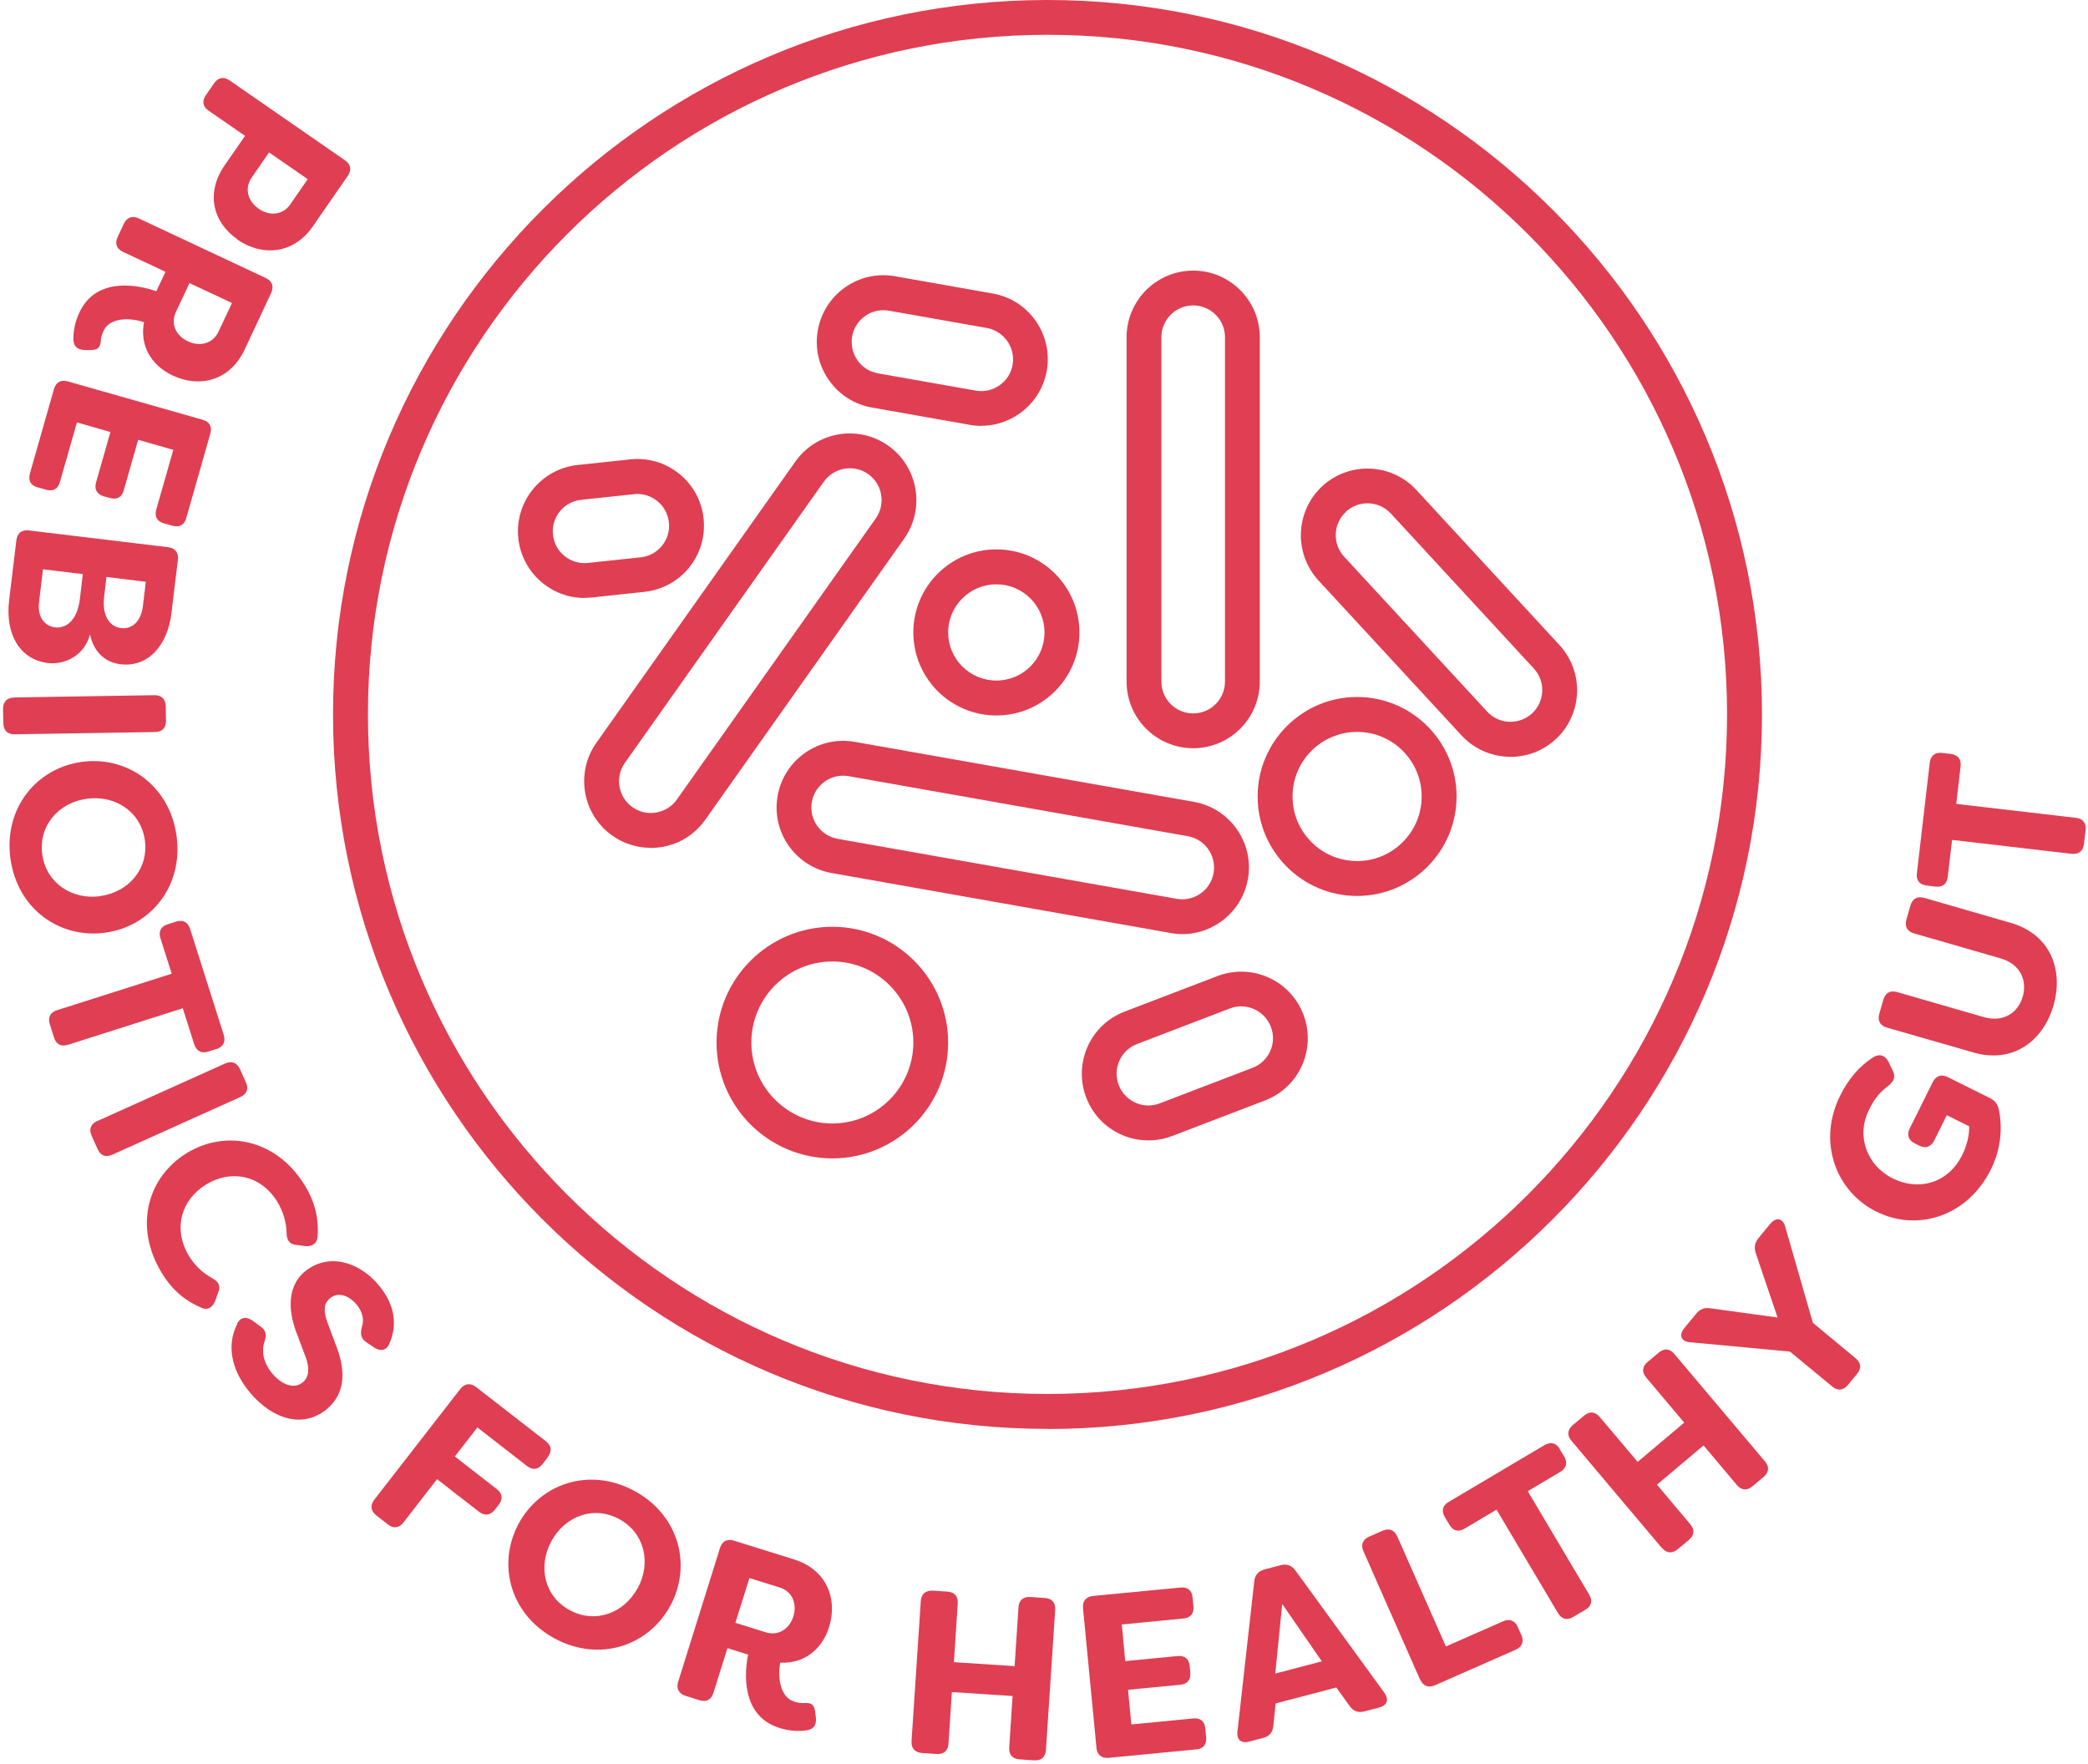 <?xml version="1.0" encoding="UTF-8"?> <svg xmlns="http://www.w3.org/2000/svg" width="174" height="147" viewBox="0 0 174 147" fill="none"><g id="Isolation_Mode" clip-path="url(#clip0_30_271)"><path id="Vector" d="M87.292 119.07C54.462 119.07 27.752 92.36 27.752 59.53C27.752 26.7 54.472 0 87.292 0C120.112 0 146.832 26.71 146.832 59.54C146.832 92.37 120.122 119.08 87.292 119.08V119.07ZM87.292 2.9C56.062 2.9 30.662 28.31 30.662 59.53C30.662 90.75 56.062 116.16 87.292 116.16C118.522 116.16 143.922 90.76 143.922 59.53C143.922 28.3 118.522 2.9 87.292 2.9Z" fill="#E03E52"></path><path id="Vector_2" d="M19.792 19.95C17.772 18.55 17.092 16.13 18.732 13.76L20.422 11.32L17.392 9.23C16.902 8.89 16.812 8.43 17.152 7.94L17.832 6.95C18.172 6.46 18.642 6.36 19.132 6.7L28.752 13.36C29.242 13.7 29.322 14.18 28.972 14.67L26.072 18.86C24.422 21.25 21.782 21.35 19.772 19.96L19.792 19.95ZM21.542 17.39C22.462 18.03 23.572 17.93 24.192 17.03L25.642 14.93L22.422 12.7L20.972 14.8C20.352 15.69 20.652 16.77 21.542 17.38V17.39Z" fill="#E03E52"></path><path id="Vector_3" d="M13.022 24.28L13.792 22.65L10.252 20.99C9.712 20.73 9.552 20.3 9.802 19.75L10.312 18.66C10.572 18.12 11.012 17.94 11.562 18.2L22.152 23.17C22.692 23.43 22.842 23.88 22.592 24.42L20.382 29.14C19.152 31.75 16.612 32.34 14.392 31.29C12.582 30.44 11.632 28.78 12.002 26.85C10.692 26.41 9.122 26.52 8.642 27.54C8.472 27.91 8.402 28.13 8.402 28.41C8.342 29 8.132 29.16 7.552 29.17H7.122C6.542 29.17 6.162 28.93 6.122 28.37C6.092 27.61 6.252 26.81 6.622 26.03C8.042 23 11.582 23.76 13.032 24.27L13.022 24.28ZM14.662 25.99C14.192 26.99 14.662 27.98 15.652 28.44C16.672 28.92 17.742 28.63 18.202 27.65L19.332 25.25L15.792 23.59L14.662 25.99Z" fill="#E03E52"></path><path id="Vector_4" d="M14.452 37.49L11.512 36.65L10.312 40.86C10.152 41.44 9.742 41.66 9.162 41.5L8.662 41.36C8.082 41.2 7.842 40.78 8.002 40.21L9.202 36L6.412 35.2L4.992 40.17C4.832 40.75 4.422 40.97 3.842 40.81L3.132 40.61C2.552 40.45 2.332 40.04 2.492 39.46L4.492 32.44C4.652 31.86 5.072 31.62 5.642 31.78L16.892 34.98C17.472 35.14 17.692 35.57 17.522 36.15L15.522 43.17C15.362 43.75 14.952 43.97 14.372 43.81L13.662 43.61C13.082 43.45 12.862 43.04 13.022 42.46L14.442 37.49H14.452Z" fill="#E03E52"></path><path id="Vector_5" d="M3.992 55.25C1.682 54.97 0.412 52.89 0.762 50.01L1.362 45.03C1.432 44.43 1.802 44.13 2.402 44.2L14.012 45.6C14.612 45.67 14.892 46.06 14.822 46.65L14.292 51.07C13.962 53.8 12.342 55.63 10.032 55.35C8.922 55.22 7.832 54.48 7.502 52.86C7.032 54.67 5.362 55.41 3.992 55.25ZM4.592 52.28C5.472 52.39 6.432 51.74 6.652 49.95L6.902 47.84L3.582 47.44L3.252 50.19C3.102 51.4 3.712 52.18 4.602 52.28H4.592ZM12.142 48.48L8.872 48.08L8.682 49.69C8.472 51.42 9.212 52.23 10.082 52.34C11.082 52.46 11.762 51.68 11.902 50.55L12.152 48.47L12.142 48.48Z" fill="#E03E52"></path><path id="Vector_6" d="M1.162 58.12L12.862 57.93C13.462 57.92 13.802 58.26 13.812 58.86L13.832 60.06C13.832 60.66 13.522 60.99 12.922 61L1.222 61.19C0.622 61.19 0.292 60.88 0.282 60.28L0.252 59.09C0.252 58.49 0.562 58.14 1.162 58.13V58.12Z" fill="#E03E52"></path><path id="Vector_7" d="M6.812 63.49C10.592 62.97 14.132 65.45 14.712 69.65C15.292 73.85 12.552 77.2 8.772 77.72C4.992 78.24 1.452 75.76 0.872 71.56C0.292 67.36 3.032 64.01 6.812 63.49ZM8.352 74.67C10.732 74.34 12.392 72.39 12.072 70.02C11.742 67.64 9.612 66.24 7.242 66.56C4.862 66.89 3.192 68.82 3.522 71.2C3.852 73.58 5.982 75 8.362 74.68L8.352 74.67Z" fill="#E03E52"></path><path id="Vector_8" d="M18.052 87.41L17.352 87.63C16.782 87.81 16.362 87.58 16.182 87.01L15.232 84.02L5.672 87.06C5.102 87.24 4.682 87.03 4.502 86.46L4.152 85.35C3.972 84.78 4.182 84.36 4.752 84.18L14.312 81.14L13.372 78.19C13.192 77.62 13.402 77.2 13.972 77.02L14.672 76.8C15.242 76.62 15.662 76.83 15.842 77.41L18.642 86.23C18.822 86.8 18.612 87.23 18.042 87.42L18.052 87.41Z" fill="#E03E52"></path><path id="Vector_9" d="M8.102 93.42L18.762 88.62C19.312 88.37 19.752 88.56 20.002 89.1L20.492 90.19C20.742 90.74 20.572 91.17 20.022 91.42L9.362 96.22C8.812 96.47 8.382 96.3 8.132 95.75L7.642 94.66C7.392 94.11 7.552 93.66 8.102 93.41V93.42Z" fill="#E03E52"></path><path id="Vector_10" d="M15.572 96.08C18.802 94.12 23.022 94.88 25.412 98.8C26.322 100.29 26.552 101.64 26.472 103C26.442 103.58 26.062 103.89 25.462 103.84L24.702 103.74C24.112 103.69 23.882 103.33 23.882 102.72C23.862 101.83 23.572 100.91 23.132 100.18C21.722 97.86 19.212 97.46 17.182 98.7C15.152 99.94 14.352 102.35 15.752 104.67C16.192 105.4 16.872 106.07 17.662 106.5C18.202 106.79 18.422 107.15 18.182 107.7L17.922 108.43C17.672 108.99 17.302 109.19 16.812 108.99C15.522 108.44 14.402 107.6 13.472 106.06C11.092 102.14 12.352 98.04 15.582 96.08H15.572Z" fill="#E03E52"></path><path id="Vector_11" d="M19.762 110.3C20.042 109.73 20.552 109.7 21.062 110.06L21.752 110.57C22.202 110.9 22.222 111.27 22.032 111.83C21.772 112.63 21.962 113.6 22.702 114.47C23.552 115.47 24.562 115.76 25.242 115.18C25.762 114.74 25.832 113.99 25.432 112.98L24.772 111.22C24.132 109.66 23.762 107.38 25.342 106.01C27.232 104.4 29.802 105.03 31.522 107.05C32.892 108.66 33.152 110.39 32.452 111.96C32.212 112.55 31.702 112.63 31.192 112.3L30.532 111.85C30.062 111.54 30.012 111.15 30.152 110.6C30.372 109.96 30.212 109.3 29.692 108.68C29.062 107.94 28.152 107.62 27.482 108.2C27.112 108.51 26.852 109.01 27.292 110.22L27.952 111.98C28.992 114.58 28.572 116.23 27.302 117.37C25.282 119.09 22.732 118.28 20.862 116.08C19.222 114.15 18.882 112.02 19.782 110.31L19.762 110.3Z" fill="#E03E52"></path><path id="Vector_12" d="M45.662 121.42L45.212 122C44.842 122.47 44.382 122.53 43.912 122.16L39.782 118.95L37.902 121.37L41.402 124.09C41.872 124.46 41.932 124.92 41.562 125.39L41.242 125.8C40.872 126.27 40.402 126.35 39.922 125.98L36.422 123.26L33.622 126.87C33.252 127.34 32.792 127.4 32.322 127.03L31.372 126.29C30.902 125.92 30.822 125.45 31.192 124.97L38.362 115.74C38.732 115.27 39.212 115.22 39.682 115.59L45.492 120.1C45.962 120.47 46.022 120.93 45.652 121.4L45.662 121.42Z" fill="#E03E52"></path><path id="Vector_13" d="M43.202 127C45.002 123.64 49.092 122.22 52.832 124.22C56.572 126.22 57.672 130.4 55.882 133.77C54.082 137.13 49.992 138.55 46.252 136.55C42.512 134.55 41.412 130.37 43.202 127ZM53.162 132.31C54.292 130.19 53.692 127.7 51.572 126.57C49.452 125.44 47.072 126.34 45.932 128.46C44.802 130.58 45.382 133.06 47.502 134.19C49.622 135.32 52.022 134.43 53.152 132.31H53.162Z" fill="#E03E52"></path><path id="Vector_14" d="M62.342 137.88L60.622 137.34L59.452 141.07C59.272 141.64 58.862 141.86 58.292 141.68L57.142 141.32C56.572 141.14 56.332 140.72 56.512 140.15L60.002 128.99C60.182 128.42 60.612 128.21 61.182 128.39L66.152 129.94C68.902 130.8 69.822 133.24 69.092 135.58C68.502 137.48 66.972 138.65 65.022 138.55C64.762 139.91 65.092 141.45 66.162 141.79C66.552 141.91 66.782 141.94 67.062 141.91C67.652 141.89 67.842 142.07 67.932 142.65L67.982 143.07C68.062 143.64 67.882 144.05 67.332 144.17C66.582 144.3 65.762 144.25 64.952 143.99C61.752 142.99 62.032 139.39 62.342 137.88ZM63.812 136.02C64.862 136.35 65.782 135.74 66.112 134.71C66.442 133.64 66.022 132.61 64.982 132.29L62.452 131.5L61.282 135.23L63.812 136.02Z" fill="#E03E52"></path><path id="Vector_15" d="M75.962 145.09L76.732 133.42C76.772 132.82 77.142 132.52 77.742 132.55L78.942 132.63C79.542 132.67 79.852 133.02 79.812 133.62L79.492 138.51L84.552 138.84L84.872 133.95C84.912 133.35 85.262 133.04 85.862 133.08L87.062 133.16C87.662 133.2 87.972 133.55 87.932 134.15L87.162 145.82C87.122 146.42 86.772 146.73 86.172 146.69L84.972 146.61C84.372 146.57 84.062 146.22 84.102 145.62L84.382 141.33L79.322 141L79.042 145.29C79.002 145.89 78.652 146.2 78.052 146.16L76.852 146.08C76.252 146.04 75.922 145.69 75.962 145.09Z" fill="#E03E52"></path><path id="Vector_16" d="M93.482 135.37L93.772 138.42L98.132 138C98.732 137.94 99.092 138.24 99.142 138.84L99.192 139.36C99.252 139.96 98.952 140.34 98.362 140.39L94.002 140.81L94.282 143.7L99.432 143.2C100.032 143.14 100.392 143.44 100.442 144.04L100.512 144.77C100.572 145.37 100.272 145.73 99.672 145.78L92.402 146.48C91.802 146.54 91.422 146.24 91.372 145.65L90.252 134.01C90.192 133.41 90.512 133.05 91.102 132.99L98.372 132.29C98.972 132.23 99.332 132.53 99.382 133.13L99.452 133.86C99.512 134.46 99.212 134.82 98.612 134.87L93.462 135.37H93.482Z" fill="#E03E52"></path><path id="Vector_17" d="M103.122 144.29L104.522 131.77C104.572 131.26 104.862 130.92 105.382 130.78L106.712 130.43C107.232 130.29 107.642 130.45 107.952 130.87L115.372 141.07C115.762 141.63 115.602 142.11 114.932 142.29L113.712 142.61C113.202 142.74 112.792 142.61 112.472 142.17L111.362 140.62L106.302 141.95L106.112 143.82C106.052 144.36 105.782 144.69 105.272 144.82L104.092 145.13C103.422 145.31 103.052 144.96 103.112 144.29H103.122ZM110.152 138.44L106.852 133.66L106.272 139.46L110.152 138.44Z" fill="#E03E52"></path><path id="Vector_18" d="M118.342 139.97L113.622 129.27C113.382 128.72 113.562 128.28 114.112 128.04L115.212 127.56C115.762 127.32 116.192 127.49 116.442 128.03L120.492 137.2L125.242 135.11C125.792 134.87 126.242 135.03 126.482 135.58L126.782 136.25C127.022 136.8 126.842 137.24 126.292 137.48L119.592 140.43C119.042 140.67 118.592 140.51 118.352 139.96L118.342 139.97Z" fill="#E03E52"></path><path id="Vector_19" d="M129.972 120.75L130.352 121.38C130.662 121.9 130.522 122.36 130.012 122.66L127.312 124.26L132.432 132.88C132.742 133.4 132.622 133.85 132.102 134.15L131.102 134.74C130.582 135.05 130.132 134.93 129.832 134.42L124.712 125.8L122.052 127.38C121.532 127.69 121.082 127.57 120.782 127.05L120.402 126.42C120.092 125.9 120.212 125.45 120.732 125.15L128.692 120.43C129.212 120.12 129.672 120.23 129.982 120.74L129.972 120.75Z" fill="#E03E52"></path><path id="Vector_20" d="M138.492 129L130.952 120.06C130.562 119.6 130.622 119.13 131.082 118.74L132.002 117.97C132.462 117.58 132.922 117.62 133.312 118.08L136.472 121.82L140.352 118.55L137.192 114.8C136.802 114.34 136.842 113.88 137.302 113.49L138.222 112.72C138.682 112.33 139.142 112.37 139.532 112.83L147.072 121.77C147.462 122.23 147.422 122.69 146.962 123.08L146.042 123.85C145.582 124.24 145.122 124.2 144.732 123.74L141.962 120.45L138.082 123.72L140.852 127.01C141.242 127.47 141.202 127.93 140.742 128.32L139.822 129.09C139.362 129.48 138.882 129.45 138.502 128.99L138.492 129Z" fill="#E03E52"></path><path id="Vector_21" d="M152.702 115.55L149.162 112.63L140.842 111.85C140.082 111.8 139.882 111.25 140.362 110.67L141.332 109.49C141.652 109.1 142.012 108.94 142.522 109.02L148.132 109.79L146.312 104.42C146.152 103.94 146.232 103.55 146.552 103.16L147.522 101.98C148.002 101.4 148.572 101.5 148.772 102.23L151.072 110.23L154.632 113.18C155.092 113.56 155.142 114.03 154.752 114.49L153.992 115.41C153.612 115.87 153.142 115.92 152.682 115.53L152.702 115.55Z" fill="#E03E52"></path><path id="Vector_22" d="M156.372 100.97C152.942 99.26 151.452 95.11 153.342 91.31C154.052 89.87 154.952 88.85 156.102 88.1C156.632 87.78 157.092 87.94 157.372 88.47L157.712 89.18C157.992 89.71 157.842 90.09 157.382 90.46C156.462 91.15 156.082 91.81 155.742 92.5C154.662 94.67 155.582 97.13 157.732 98.2C159.782 99.22 162.292 98.72 163.532 96.22C163.882 95.51 164.112 94.65 164.102 93.86L162.232 92.93L161.192 95.03C160.922 95.57 160.472 95.73 159.942 95.47L159.562 95.28C159.022 95.01 158.882 94.55 159.152 94.02L161.052 90.19C161.322 89.65 161.772 89.49 162.302 89.75L165.802 91.49C166.232 91.7 166.492 92.01 166.592 92.55C166.922 94.33 166.622 96.02 165.902 97.46C163.952 101.38 159.772 102.66 156.382 100.97H156.372Z" fill="#E03E52"></path><path id="Vector_23" d="M164.442 87.7L157.242 85.63C156.662 85.46 156.442 85.04 156.612 84.46L156.942 83.31C157.112 82.73 157.512 82.51 158.092 82.67L165.292 84.75C166.982 85.24 168.182 84.37 168.562 83.05C168.942 81.73 168.392 80.34 166.702 79.86L159.502 77.78C158.922 77.61 158.702 77.19 158.872 76.61L159.202 75.46C159.372 74.88 159.772 74.66 160.352 74.82L167.552 76.9C170.902 77.87 171.972 80.85 171.122 83.79C170.282 86.71 167.782 88.67 164.432 87.7H164.442Z" fill="#E03E52"></path><path id="Vector_24" d="M161.842 62.74L162.572 62.83C163.172 62.9 163.452 63.28 163.382 63.88L163.022 66.99L172.982 68.15C173.582 68.22 173.862 68.58 173.802 69.18L173.662 70.33C173.592 70.93 173.232 71.21 172.632 71.15L162.672 69.99L162.312 73.07C162.242 73.67 161.882 73.95 161.282 73.88L160.552 73.79C159.952 73.72 159.672 73.36 159.742 72.76L160.812 63.57C160.882 62.97 161.252 62.67 161.842 62.74Z" fill="#E03E52"></path><path id="Vector_25" d="M99.432 62.35C96.372 62.35 93.882 59.86 93.882 56.8V28.1C93.882 25.04 96.372 22.55 99.432 22.55C102.492 22.55 104.982 25.04 104.982 28.1V56.8C104.982 59.86 102.492 62.35 99.432 62.35ZM99.432 25.45C97.972 25.45 96.782 26.64 96.782 28.1V56.8C96.782 58.26 97.972 59.45 99.432 59.45C100.892 59.45 102.082 58.26 102.082 56.8V28.1C102.082 26.64 100.892 25.45 99.432 25.45Z" fill="#E03E52"></path><path id="Vector_26" d="M54.222 70.65C53.082 70.65 51.972 70.3 51.022 69.63C48.522 67.86 47.932 64.39 49.702 61.89L66.282 38.46C68.052 35.96 71.522 35.37 74.022 37.14C76.522 38.91 77.112 42.38 75.352 44.88L58.772 68.31C57.912 69.52 56.642 70.33 55.172 70.58C54.852 70.63 54.542 70.66 54.222 70.66V70.65ZM70.822 39.02C69.992 39.02 69.172 39.41 68.652 40.14L52.072 63.57C51.232 64.76 51.512 66.42 52.702 67.26C53.282 67.67 53.982 67.83 54.682 67.71C55.382 67.59 55.992 67.21 56.402 66.63L72.982 43.2C73.822 42.01 73.542 40.35 72.352 39.51C71.892 39.18 71.352 39.02 70.822 39.02Z" fill="#E03E52"></path><path id="Vector_27" d="M81.772 35.49C81.452 35.49 81.132 35.46 80.802 35.4L72.652 33.96C71.192 33.7 69.922 32.89 69.072 31.67C68.222 30.46 67.892 28.98 68.152 27.52C68.412 26.06 69.222 24.79 70.432 23.94C71.642 23.09 73.122 22.76 74.582 23.02L82.732 24.46C85.752 24.99 87.762 27.88 87.232 30.89C86.752 33.58 84.412 35.48 81.772 35.48V35.49ZM73.612 25.85C73.072 25.85 72.552 26.01 72.102 26.33C71.522 26.73 71.132 27.34 71.012 28.04C70.762 29.48 71.722 30.86 73.162 31.11L81.312 32.55C82.012 32.67 82.712 32.52 83.292 32.11C83.872 31.71 84.262 31.1 84.382 30.4C84.632 28.96 83.672 27.59 82.232 27.33L74.082 25.89C73.922 25.86 73.772 25.85 73.612 25.85Z" fill="#E03E52"></path><path id="Vector_28" d="M48.712 49.83C45.912 49.83 43.502 47.71 43.192 44.86C42.872 41.82 45.082 39.08 48.122 38.75L52.522 38.28C53.992 38.12 55.442 38.55 56.602 39.48C57.752 40.41 58.482 41.74 58.632 43.21C58.792 44.69 58.362 46.13 57.432 47.29C56.502 48.44 55.172 49.16 53.702 49.32L49.302 49.79C49.102 49.81 48.902 49.82 48.712 49.82V49.83ZM53.112 41.16C53.022 41.16 52.922 41.16 52.832 41.18L48.432 41.65C47.732 41.72 47.092 42.07 46.652 42.62C46.212 43.17 46.002 43.86 46.082 44.56C46.152 45.26 46.502 45.9 47.052 46.34C47.602 46.78 48.292 46.99 48.992 46.91L53.392 46.44C54.092 46.37 54.732 46.02 55.172 45.47C55.612 44.92 55.822 44.23 55.742 43.53C55.662 42.83 55.322 42.19 54.772 41.75C54.292 41.37 53.712 41.16 53.112 41.16Z" fill="#E03E52"></path><path id="Vector_29" d="M95.702 95.03C94.932 95.03 94.162 94.87 93.442 94.55C92.092 93.95 91.052 92.85 90.522 91.47C89.992 90.09 90.032 88.58 90.632 87.22C91.232 85.87 92.332 84.83 93.712 84.3L101.442 81.34C102.832 80.81 104.332 80.85 105.692 81.45C107.042 82.05 108.082 83.15 108.612 84.53C109.142 85.91 109.102 87.42 108.502 88.78C107.902 90.13 106.802 91.17 105.422 91.7L97.692 94.66C97.042 94.91 96.372 95.03 95.702 95.03ZM103.432 83.86C103.112 83.86 102.792 83.92 102.482 84.04L94.752 87C94.092 87.25 93.572 87.75 93.282 88.39C92.992 89.04 92.972 89.76 93.232 90.42C93.482 91.08 93.982 91.6 94.622 91.89C95.262 92.18 95.992 92.2 96.652 91.94L104.382 88.98C105.042 88.73 105.562 88.23 105.852 87.59C106.142 86.94 106.162 86.22 105.902 85.56C105.652 84.9 105.152 84.38 104.512 84.09C104.172 83.94 103.802 83.86 103.432 83.86Z" fill="#E03E52"></path><path id="Vector_30" d="M98.532 77.84C98.212 77.84 97.892 77.81 97.562 77.75L69.302 72.75C67.842 72.49 66.572 71.68 65.722 70.47C64.872 69.26 64.542 67.78 64.802 66.32C65.062 64.86 65.872 63.59 67.082 62.74C68.292 61.89 69.772 61.56 71.232 61.82L99.492 66.82C100.952 67.08 102.222 67.89 103.072 69.1C103.922 70.32 104.252 71.79 103.992 73.25C103.512 75.94 101.172 77.84 98.532 77.84ZM70.252 64.64C69.712 64.64 69.192 64.8 68.742 65.12C68.162 65.53 67.772 66.13 67.652 66.83C67.402 68.27 68.362 69.64 69.802 69.9L98.062 74.9C99.502 75.15 100.882 74.19 101.132 72.75C101.382 71.31 100.422 69.93 98.982 69.68L70.722 64.68C70.562 64.65 70.412 64.64 70.252 64.64Z" fill="#E03E52"></path><path id="Vector_31" d="M125.882 63.06C125.802 63.06 125.732 63.06 125.652 63.06C124.172 63 122.802 62.37 121.792 61.28L109.872 48.37C107.802 46.12 107.942 42.6 110.182 40.52C112.432 38.44 115.952 38.58 118.032 40.83L129.952 53.75C132.032 56 131.892 59.52 129.642 61.6C128.612 62.55 127.282 63.07 125.882 63.07V63.06ZM112.162 42.65C111.092 43.64 111.022 45.32 112.012 46.39L123.932 59.3C124.412 59.82 125.062 60.12 125.772 60.15C126.482 60.16 127.152 59.93 127.672 59.45C128.742 58.46 128.812 56.78 127.822 55.71L115.902 42.79C114.912 41.72 113.232 41.65 112.162 42.64V42.65Z" fill="#E03E52"></path><path id="Vector_32" d="M69.362 96.53C64.042 96.53 59.712 92.2 59.712 86.88C59.712 81.56 64.042 77.23 69.362 77.23C74.682 77.23 79.012 81.56 79.012 86.88C79.012 92.2 74.682 96.53 69.362 96.53ZM69.362 80.12C65.642 80.12 62.612 83.15 62.612 86.87C62.612 90.59 65.642 93.62 69.362 93.62C73.082 93.62 76.112 90.59 76.112 86.87C76.112 83.15 73.082 80.12 69.362 80.12Z" fill="#E03E52"></path><path id="Vector_33" d="M113.092 74.66C108.522 74.66 104.802 70.94 104.802 66.37C104.802 61.8 108.522 58.08 113.092 58.08C117.662 58.08 121.382 61.8 121.382 66.37C121.382 70.94 117.662 74.66 113.092 74.66ZM113.092 60.99C110.122 60.99 107.712 63.4 107.712 66.37C107.712 69.34 110.122 71.75 113.092 71.75C116.062 71.75 118.472 69.34 118.472 66.37C118.472 63.4 116.062 60.99 113.092 60.99Z" fill="#E03E52"></path><path id="Vector_34" d="M83.032 59.62C79.212 59.62 76.112 56.52 76.112 52.7C76.112 48.88 79.212 45.78 83.032 45.78C86.852 45.78 89.952 48.88 89.952 52.7C89.952 56.52 86.852 59.62 83.032 59.62ZM83.032 48.69C80.822 48.69 79.012 50.49 79.012 52.7C79.012 54.91 80.812 56.71 83.032 56.71C85.252 56.71 87.042 54.91 87.042 52.7C87.042 50.49 85.242 48.69 83.032 48.69Z" fill="#E03E52"></path></g><defs><clipPath id="clip0_30_271"><rect width="173.56" height="146.69" fill="white" transform="translate(0.252)"></rect></clipPath></defs></svg> 